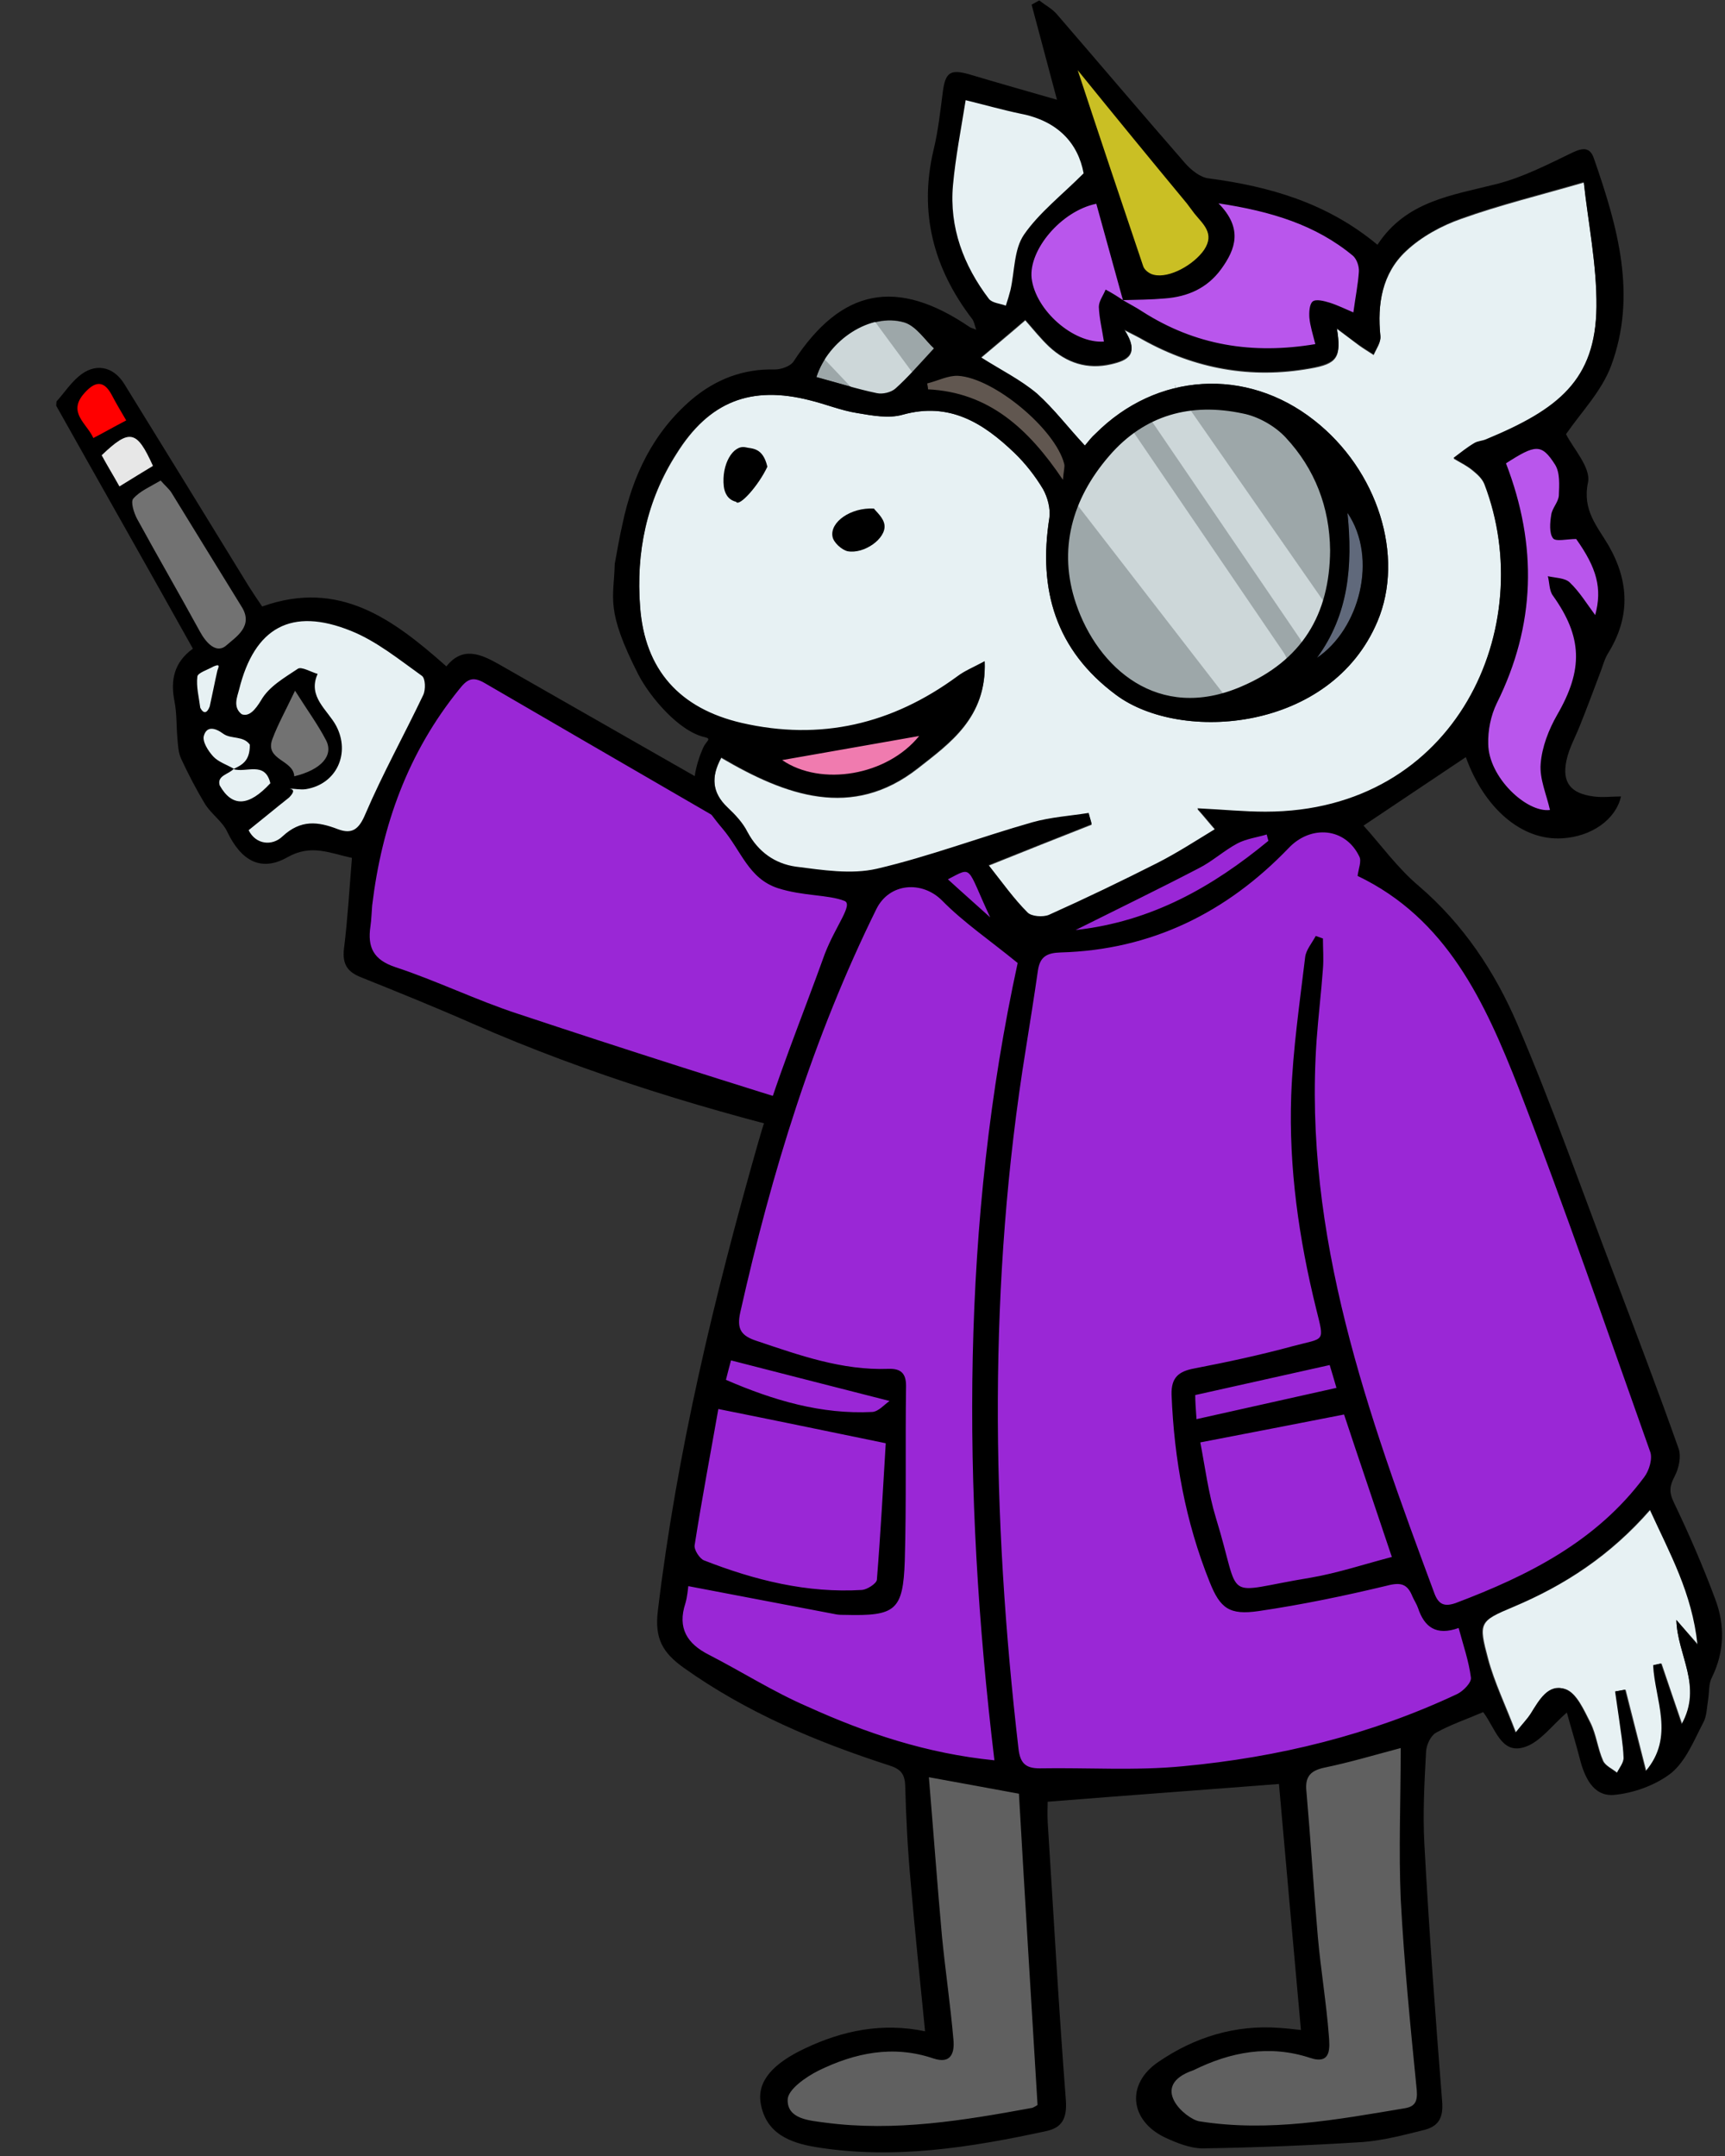 <svg width="408" height="510" viewBox="0 0 408 510" fill="none" xmlns="http://www.w3.org/2000/svg" style="width: 100%; height: 100%">
        <rect x="0" y="0" width="408" height="510" fill="#333333" stroke="none"/>
        <g id="FullBody">
        <g id="Arm" clip-path="url(#clip0)">
        <path id="Vector" d="M84.581 214.587C86.856 195.711 93.557 176.702 105.549 161.645C107.342 159.387 112.989 156.646 115.954 158.398C147.719 177 179.136 194.97 211.009 213.48C213.974 215.232 219.721 220.929 222.229 223.346C232.66 233.045 231.348 251.199 221.923 261.953C216.159 268.497 206.219 268.572 198.579 266.33C172.942 258.475 148.983 252.164 123.596 243.727C113.83 240.505 103.35 235.016 93.583 231.794C88.31 230.05 84.872 225.549 85.578 220.691C85.818 219.005 84.448 216.182 84.581 214.587Z" fill="#9A27D6"/>
        <path id="Vector_2" d="M55.706 196.227C59.575 193.137 62.108 190.438 65.339 187.797C65.073 187.374 66.833 184.309 66.568 183.886C67.88 183.795 70.404 184.808 71.625 184.608C78.941 183.512 80.926 178.961 77.546 172.558C75.553 168.78 70.338 166.338 72.804 160.824C71.234 160.392 72.422 159.387 71.566 160.019C68.477 162.169 64.998 165.392 62.083 167.858C60.679 169.046 56.967 170.242 55.472 171.321C55.232 169.395 53.388 163.822 53.836 162.054C57.465 147.404 69.29 140.362 83.367 146.05C89.388 148.458 95.791 153.507 101.189 157.369C101.944 157.933 102.044 163.962 101.438 165.216C96.937 174.675 92.86 186.277 88.65 195.861C87.047 199.44 82.637 199.374 79.133 198.078C74.366 196.276 71.775 196.06 67.415 200.213C65.106 202.629 57.524 199.69 55.706 196.227Z" fill="#E7F1F3"/>
        <path id="Vector_3" d="M38.887 111.438C39.991 112.633 41.852 114.394 42.466 115.449C48.047 124.343 54.683 135.031 60.264 143.925C63.096 148.475 56.327 152.628 54.16 154.555C51.768 156.764 47.192 152.67 45.714 149.937C40.739 140.994 35.399 131.618 30.516 122.782C29.727 121.412 29.029 117.741 29.694 116.994C31.247 115.216 36.454 112.941 38.887 111.438Z" fill="#727272"/>
        <path id="Vector_4" d="M69.565 161.156C72.58 165.923 76.84 170.191 78.75 173.762C80.66 177.333 77.829 183.62 71.368 185.289C66.983 187.332 58.969 177.533 60.796 172.467C61.991 168.954 67.373 165.79 69.565 161.156Z" fill="#727272"/>
        <path id="Vector_5" d="M32.326 99.853C29.179 101.497 24.213 104.495 21.696 105.791C20.077 102.345 13.699 96.997 17.801 92.321C20.018 89.796 24.744 87.28 26.737 91.059C27.775 93.052 31.097 97.744 32.326 99.853Z" fill="#FF0000"/>
        <path id="Vector_6" d="M22.485 107.161C29.129 100.891 33.19 97.918 38.613 109.91C36.18 111.413 30.773 114.876 27.717 116.628C26.322 114.104 23.789 109.578 22.485 107.161Z" fill="#E7E7E7"/>
        <path id="Vector_7" d="M55.19 181.935C58.221 182.89 62.681 179.95 64.035 185.381C58.861 190.87 55.033 191.053 52.051 185.888C53.064 184.567 54.277 183.263 55.39 181.951L55.19 181.935Z" fill="#E7F1F3"/>
        <path id="Vector_8" d="M51.445 189.55C49.817 188.612 50.15 182.217 48.854 180.905C47.658 179.601 46.296 175.474 46.711 174.104C47.417 171.654 51.229 169.262 53.214 170.732C55.016 171.986 61.427 170.914 63.561 171.795C62.407 173.605 64.84 182.939 65.04 185.364C65.663 193.544 51.445 189.55 51.445 189.55Z" fill="#E7F1F3"/>
        <path id="Vector_9" d="M46.57 167.369C46.271 164.935 45.482 162.361 45.781 159.978C45.855 159.081 47.525 157.112 48.895 156.324C49.169 156.647 53.172 155.576 53.446 155.9C52.806 158.757 51.196 168.456 50.556 171.313C49.842 171.454 45.748 171.214 46.57 167.369Z" fill="#E7F1F3"/>
        <path id="Vector_10" d="M13.367 94.962C15.135 93.002 16.63 90.718 18.573 89.074C22.36 85.777 26.712 86.541 29.369 90.776C39.186 106.646 48.902 122.507 58.71 138.477C59.773 140.171 60.845 141.765 62.008 143.468C80.211 136.957 92.967 146.448 105.582 157.634C109.393 152.834 113.654 154.694 117.872 157.053C151.49 176.31 185.323 195.385 218.699 215.124C227.403 220.264 233.415 228.793 232.726 239.473C231.963 252.253 228.143 264.378 215.155 269.718C210.164 271.811 203.188 271.23 197.673 269.968C168.25 263.001 139.475 254.282 111.787 242.141C103.076 238.305 94.339 234.767 85.503 231.221C82.198 229.943 80.944 228.132 81.351 224.453C82.239 217.403 82.638 210.211 83.244 202.936C77.92 201.79 73.585 199.623 68.005 202.77C61.685 206.358 57.001 203.56 53.754 196.767C52.649 194.367 50.083 192.648 48.572 190.314C46.454 186.826 44.552 183.156 42.85 179.502C42.169 178.04 42.111 176.329 41.953 174.61C41.695 171.679 41.836 168.78 41.272 165.924C40.283 160.924 41.138 156.681 45.623 153.442C34.885 134.184 24.03 115.117 13.284 95.959C13.309 95.66 13.342 95.261 13.367 94.962ZM55.19 181.935C57.075 180.988 59.151 180.157 59.085 176.138C57.557 174.004 54.675 174.867 52.873 173.613C50.888 172.144 48.92 171.679 48.223 174.029C47.807 175.399 49.227 177.625 50.423 178.928C51.619 180.232 53.671 180.905 55.298 181.843C54.185 183.155 51.254 183.413 51.96 185.78C54.933 191.045 58.869 190.771 63.943 185.273C62.681 179.95 58.221 182.89 55.19 181.935ZM88.027 214.172C87.886 215.866 87.853 217.469 87.612 219.155C86.906 224.013 88.26 227.036 93.534 228.78C103.3 232.002 112.651 236.594 122.517 239.824C147.904 248.261 173.416 256.407 199.052 264.263C206.584 266.596 214.465 265.948 220.328 259.412C229.853 248.666 229.064 232.846 218.641 223.047C216.125 220.73 213.077 218.77 210.112 217.018C178.339 198.516 146.457 180.105 114.684 161.604C111.719 159.851 110.44 160.748 108.646 163.007C96.456 178.047 90.302 195.296 88.027 214.172ZM58.803 196.384C60.522 199.839 64.409 200.163 66.809 197.854C71.16 193.801 75.23 194.341 79.897 196.135C83.302 197.422 84.913 196.151 86.416 192.564C90.526 182.972 95.6 173.862 100.101 164.403C100.707 163.149 100.632 160.433 99.777 159.86C94.379 155.999 89.022 151.639 83.001 149.231C68.925 143.542 60.189 148.434 56.56 163.083C56.112 164.852 55.007 167.269 57.175 168.955C58.927 169.602 60.372 167.916 61.767 165.624C63.644 162.369 67.223 160.359 70.412 158.216C71.267 157.585 73.559 158.98 75.129 159.412C72.671 164.827 77.529 167.941 79.522 171.719C82.903 178.122 79.68 185.48 72.356 186.676C71.035 186.867 69.757 186.56 68.453 186.552C69.939 186.776 69.258 187.723 68.378 188.653C65.048 191.285 62.673 193.295 58.803 196.384ZM37.998 113.672C35.465 115.166 33.074 116.171 31.521 117.949C30.857 118.696 31.645 121.27 32.426 122.74C37.301 131.676 42.392 140.429 47.267 149.364C48.745 152.096 51.228 154.812 53.62 152.603C55.788 150.676 60.014 148.118 57.182 143.568C51.61 134.574 46.137 125.588 40.656 116.703C40.041 115.648 39.003 114.859 37.998 113.672ZM69.781 163.382C67.589 168.016 65.704 171.371 64.408 174.876C62.59 179.842 69.424 179.709 69.599 183.637C76.051 182.067 78.941 178.695 77.131 175.133C75.229 171.462 72.796 168.149 69.781 163.382ZM29.851 99.446C28.622 97.337 27.476 95.435 26.438 93.442C24.445 89.663 22.277 90.386 19.952 93.002C15.858 97.578 20.558 100.177 22.078 103.615C24.595 102.32 26.704 101.09 29.851 99.446ZM24.047 107.693C25.35 110.109 26.854 112.542 28.249 115.067C31.213 113.207 33.746 111.712 36.179 110.209C32.368 101.763 30.698 101.323 24.047 107.693ZM47.367 167.435C48.148 168.905 48.962 168.772 49.601 167.119C50.24 164.263 50.78 161.398 51.411 158.64C51.801 157.569 52.051 156.988 50.489 157.66C49.119 158.449 46.752 159.155 46.678 160.052C46.379 162.436 47.068 165.002 47.367 167.435Z" fill="black"/>
        </g>
        <g id="Body" clip-path="url(#clip1)">
        <path id="Vector_11" d="M326 206.7C347.1 216.8 353.2 235.1 361 255.2C372 283.6 383.8 316 394 344.7C394.6 346.4 390.4 352.4 389.2 354C377.9 369.2 361.4 376.2 344.2 382.8C341.6 383.8 337.4 380.2 336.4 377.5C320.8 335.2 305.2 292.3 308.4 246C308.8 240.4 310 236.6 310.4 231C310.6 228.6 310.9 230.7 310.9 228.2C310.3 228 312 231.4 311.4 231.2C310.5 232.9 310.9 228.2 310.6 229.9C309.3 240.8 308.3 248.5 307.8 259.4C307.2 276.5 310.7 293.6 314.8 310.2C316.8 318.3 313.6 319.2 306 321.2C298.3 323.3 291.3 325 283.5 326.5C279.7 327.2 279.6 326.8 279.7 330.8C280.3 346.1 282.8 358.6 288.5 372.8C291 379.1 290.6 379.5 297.5 378.6C307.7 377.1 318.5 373 328.5 370.6C331.8 369.8 336.6 373.4 337.8 376.4C338.2 377.3 339.2 380.2 339.6 381.2C341.1 385.7 342.3 382.3 347.6 380.4C348.7 384.4 349.9 395.5 350.4 399.4C350.5 400.6 344.8 405 343.4 405.7C322.8 415.4 305.9 418.6 283.4 420.7C272.2 421.8 257.2 422 245.9 422.2C242.6 422.2 237.8 415.1 237.4 411.7C231 356.5 230.7 302.5 239.7 247.4C240.7 241.2 241.5 230.2 242.5 223.9C243 220.7 247.4 222.7 250.8 222.6C272.2 222 289.6 211.9 304.3 196.6C309.6 191.1 322.3 197 325.6 203.9C326.1 204.9 326.2 205.1 326 206.7Z" fill="#9A27D6"/>
        <path id="Vector_12" d="M256.6 105.4C252.5 101 249.3 96.7 245.3 93.3C241.4 90 236.7 87.7 232 84.7C235.3 81.9 238.7 79.1 242.5 75.8C244.5 78.1 246.2 80.2 248.1 82C252.3 85.9 257.2 87.5 262.8 86.2C266.7 85.3 269.7 83.9 265.9 78.1C268.2 79.3 269.3 79.8 270.3 80.4C282.7 87.3 295.9 89.7 309.9 87.2C316.3 86.1 317.3 84.6 316.2 77.8C318.6 79.6 320 80.6 321.4 81.7C322.5 82.5 323.7 83.2 324.9 84C325.5 82.6 326.6 81.1 326.5 79.7C325.7 72 326.9 64.7 332.6 59.4C336.2 56 341 53.4 345.6 51.8C354.8 48.5 364.3 46.2 374.6 43.2C375.6 52.6 377.7 62.7 377.6 72.7C377.4 90.1 368.6 97 351.5 104.1C350.6 104.5 349.5 104.5 348.7 105C347 106.1 345.4 107.3 343.8 108.5C345.3 109.4 347 110.2 348.4 111.4C349.5 112.3 350.6 113.3 351.1 114.6C364 148.3 344.6 192.2 299.3 192.2C294.3 192.2 289.4 191.7 283.2 191.4C284.9 193.3 285.8 194.5 287.4 196.3C282.8 199 278.4 201.9 273.8 204.3C265.3 208.6 256.8 212.7 248.1 216.6C246.7 217.2 244 217 243 216C239.8 212.7 237.1 208.9 233.8 204.8C242.5 201.3 250.3 198.2 258.2 195.1C258 194.2 257.7 193.4 257.5 192.5C253.1 193.2 248.5 193.5 244.2 194.7C231.9 198.3 219.9 202.8 207.4 205.7C201.3 207.1 194.5 206 188.2 205.2C183.3 204.6 179.4 201.7 176.8 197C175.6 194.8 173.9 192.9 172.1 191.2C168.4 187.7 168.1 183.9 170.6 179.3C185.8 188.2 201.5 194 217.1 181.8C224.6 175.9 233.4 169.8 232.9 156.6C230.1 158.1 228.1 159 226.4 160.2C211 171.5 194.1 175.6 175.4 171.2C160.8 167.8 152.5 158.7 151.4 143.7C150.4 130.8 152.9 118.5 160 107.4C167.7 95 177.6 91.1 191.6 94.7C195.3 95.6 198.9 97.1 202.7 97.7C206.3 98.3 210.2 99.1 213.5 98.1C224.6 95 232.6 100.1 239.9 107.1C242.5 109.6 244.8 112.6 246.7 115.7C247.8 117.6 248.5 120.3 248.2 122.5C245.5 139.5 249.7 153.8 264 164.4C279.4 175.8 314.8 173.1 325.8 147C332.3 131.6 325.9 111.2 310.8 99.4C294.7 86.8 273.5 88.1 259.1 102.6C258.2 103.4 257.5 104.3 256.6 105.4Z" fill="#E7F1F3"/>
        <path id="Vector_13" d="M235.2 416.4C219.3 414.8 204.9 410 191 403.9C183 400.4 175.5 395.6 167.6 391.6C162.4 389 160.2 385.3 162.1 379.5C162.6 377.8 162.7 376 162.8 375.4C174.8 377.7 186.3 379.9 197.9 382.1C198.5 382.2 199.2 382.2 199.9 382.2C211.8 382.5 213.6 381.2 214 369.4C214.5 355.6 214.1 341.8 214.3 328C214.3 324.9 213 323.9 210.1 324C199.2 324.3 189.1 320.8 179 317.4C175.3 316.2 174.2 314.6 175.1 310.6C182.5 277.7 192.3 245.6 207.3 215.2C210.3 209 218 208.5 222.8 213.2C227.9 218.4 234.1 222.6 240.7 228C227.4 288.9 227.4 352.2 235.2 416.4Z" fill="#9A27D6"/>
        <path id="Vector_14" d="M316.8 131C316.7 146.2 309.1 159.4 295 165.5C275.2 174 257.1 157.4 252 142.2C247.7 129.5 251.7 114.6 260.5 104.5C268.9 94.7 281.3 91.9 293.5 94.5C297.2 95.3 305.5 99.8 308 102.5C314.9 109.9 316.7 120.8 316.8 131Z" fill="#9DA7A9"/>
        <path id="Vector_15" d="M334.5 409C334.5 421.2 333.9 440.2 334.5 452C335.3 467.1 336.8 482.2 338.3 497.3C338.6 500 334.9 502.2 332.5 502.6C316.4 505.3 296.4 506.4 280 503.9C276.8 503.4 274.7 500.4 271.7 498.6C274.2 496.2 278 489.3 281 487.8C289.7 483.5 299.1 478.9 308.8 482C313.9 483.7 310.8 483.7 310.6 481C309.9 473.2 309.8 464.8 309.1 457C308.1 445.6 305.9 433.4 304.8 422C304.5 418.4 309.9 416 313.3 415.2C319.1 414 328.2 410.7 334.5 409Z" fill="#606060"/>
        <path id="Vector_16" d="M248 495.2C250.1 496.1 245.8 502.1 245 502.2C228.8 505.3 212.8 506.9 196.2 504.7C192.6 504.2 183.1 502.5 183.2 497.9C183.2 495.5 186.5 489.4 189.5 487.9C198.1 483.7 211.3 479.7 220.8 482.9C225.2 484.4 222.6 484.7 222.3 481.6C221.6 473.5 221.3 465.5 220.5 457.3C219.4 445.1 218.3 429.3 217.2 416C225.1 417.5 239.1 421 245.7 422.3C247.3 447.1 246.5 470.5 248 495.2Z" fill="#606060"/>
        <path id="Vector_17" d="M396.5 383.2C396.7 391.5 402.8 398.9 397.9 407.9C396.1 402.6 394.5 398 393 393.5C392.4 393.6 391.8 393.8 391.2 393.9C391.6 402.1 396.4 410.8 389.4 419C387.6 411.8 386 405.7 384.5 399.7C383.7 399.8 382.9 400 382.2 400.1C382.5 402.2 382.8 404.2 383.1 406.3C383.5 409.4 384.1 412.5 384.2 415.7C384.2 416.9 383.1 418.1 382.6 419.4C381.4 418.4 379.7 417.7 379.2 416.5C377.9 413.6 377.6 410.3 376.2 407.5C374.7 404.6 373 400.6 370.4 399.6C366.4 398.2 364.2 402.3 362.2 405.4C361.5 406.5 360.6 407.4 358.6 409.9C356.1 403.3 353.5 398 352 392.4C349.7 383.8 349.9 383.5 358 380.1C370.1 375 380.9 368 390.4 357.1C395.1 367.6 400.4 376.9 401.7 389.1C399.3 386.4 397.9 384.8 396.5 383.2Z" fill="#E7F1F3"/>
        <path id="Vector_18" d="M204.8 210C241.3 191.2 232.5 220 246.1 222.8C245.5 232.7 234 312.6 233.1 323.8C233 324.7 239.6 419.7 238.4 419.8C225.4 420.6 169.9 397.8 159.1 386.5C158.3 385.6 161.2 371.3 161.3 370.2C162.2 364.7 166.6 323.8 177.1 286.4C187.5 249 203.9 215.2 204.8 210Z" fill="#9A27D6"/>
        <path id="Vector_19" d="M280 326.7C291.5 324.5 304.4 320.7 316 318.4C319.6 329 328.7 358.9 332.8 370.9C326.3 372.6 315.5 374.8 309 375.9C287.5 379.4 290.8 380.1 284.5 359.6C282.7 353.8 281.2 332.4 280 326.7Z" fill="#9A27D6"/>
        <path id="Vector_20" d="M352 107.5C359.1 102.9 366.4 102.8 369.5 107.8C370.7 109.7 371.6 116.1 371.5 118.6C371.4 120.2 370.2 121.5 370 123.1C369.7 124.9 369.6 122.6 370.5 123.9C371.2 124.8 372.3 125.9 374.5 125.9C383.5 138.9 380 146.4 378.3 152.6C376.3 149.9 375.1 145.3 372.8 143.1C371.6 142 373.3 142.8 371.5 142.3C371.9 143.9 369.4 139.3 370.2 140.5C377.2 150.3 376.6 160.1 370.5 170.8C368.5 174.3 366.8 180.1 366.5 184.1C366.2 187.7 368.7 191.5 369.5 195.1C364 195.8 347.4 182.2 347.2 174.3C347.2 171.1 351 164.4 352.5 161.5C361.7 142.9 359.5 127 352 107.5Z" fill="#B956EC"/>
        <path id="Vector_21" d="M254.5 59.2C257.8 59.1 263 63.9 266.3 63.7C271.7 63.3 282 66.7 285.3 62.2C288.8 57.4 289.3 49.3 283.5 43.4C296 45.4 312.2 50.7 321 58C321.9 58.8 325.1 61 325 62.3C324.9 65.3 323 74.1 322.5 77.8C320.6 77 316.9 76.1 315 75.5C313.7 75.1 312.6 74.2 313.2 75C315.7 78.2 312.6 74.7 312.7 76C312.9 77.9 313.9 80.9 314.5 83.3C299.6 85.8 288 89.3 275.5 81.3C274 80.3 265 75 263.5 74L254.5 59.2Z" fill="#B956EC"/>
        <path id="Vector_22" d="M227.3 20.7C231.7 21.8 239.7 23.6 244.1 24.5C252.9 26.2 258.6 35.4 259.9 42.5C254.7 47.7 249 51 245.4 56.3C243 59.8 242.7 65.4 241.6 69.8C241.3 71.1 238.7 73.8 238.3 75.1C236.9 74.6 233.3 76.1 232.5 75.1C226.5 67.2 222.1 54.6 223 44.6C223.6 37.9 226.2 27.7 227.3 20.7Z" fill="#E7F1F3"/>
        <path id="Vector_23" d="M251.5 11.2C260.1 21.7 270.9 31.9 279.5 42.5C280.1 43.3 283.9 46.7 284.5 47.5C286.5 50 290.1 56.3 287.5 60.3C285.1 63.9 274.4 69.2 270.7 68.3C269.8 68.1 265.7 60.7 265.4 59.8C260.3 44.3 256.7 26.7 251.5 11.2Z" fill="#CABF24"/>
        <path id="Vector_24" d="M273 71.7C271.7 70.8 267.6 75.3 266.2 74.5C270.4 82.8 263.9 74.1 263.9 75.5C264 78.3 264.2 81 264.7 83.8C257.5 84.3 241.8 74.9 240.9 67.3C240.1 60.6 251.8 44.9 260.2 43.3C262.3 50.8 268.6 63.2 270.7 70.8C277.9 68.5 273 71.7 273 71.7Z" fill="#B956EC"/>
        <path id="Vector_25" d="M193.1 89.2C195.9 80.4 205.9 74 213.9 76.3C216.9 77.2 219 80.7 221 82.5C217.4 86.3 214.8 89.3 211.9 92C210.9 92.9 208.8 93.4 207.5 93.1C202.6 91.9 197.9 90.5 193.1 89.2Z" fill="#9DA7A9"/>
        <path id="Vector_26" d="M210.4 331.4C209.1 332.3 207.8 333.9 206.4 334C194.3 334.6 183.1 331.3 171.8 326.4C172.3 324.5 172.7 322.8 173 321.8C185.4 325 197.4 328 210.4 331.4Z" fill="#9A27D6"/>
        <path id="Vector_27" d="M283 335.7C282.8 333 282.7 331.4 282.7 330C293.4 327.6 303.7 325.3 314.5 322.9C314.9 324.3 315.4 325.8 316.1 328.3C304.8 330.8 294.1 333.2 283 335.7Z" fill="#9A27D6"/>
        <path id="Vector_28" d="M306.8 196.2C317 218.5 246.8 271 241.3 221.7C251.5 216.6 270.4 207.3 279.8 202.4C283 200.7 287.3 198.6 290.6 196.9C292.7 195.8 296.5 196.1 298.9 195.4C298.9 196 306.6 195.8 306.8 196.2Z" fill="#9A27D6"/>
        <path id="Vector_29" d="M250.8 117.5C242.6 105.3 230.4 95.4 216 94.7C215.9 94.2 216.8 91.2 216.8 90.7C219.2 90.1 223.7 83.8 226.1 83.9C234.7 84.4 252.7 100.5 254.9 108.7C255 109.4 251 115.2 250.8 117.5Z" fill="#615750"/>
        <path id="Vector_30" d="M223 170.5C204.5 191.8 189 186.8 178.2 177C188.5 175.2 212.3 172.4 223 170.5Z" fill="#F07BAF"/>
        <path id="Vector_31" d="M311.5 155.6C318.9 145.4 319.9 133.8 318.7 121.3C326.1 132 321.5 148.8 311.5 155.6Z" fill="#60697B"/>
        <path id="Vector_32" d="M224.2 208C230.2 204.9 228.4 204.8 234.2 217C231.1 214.1 227.9 211.2 224.2 208Z" fill="#9A27D6"/>
        <path id="Vector_33" d="M301.2 166.2C297.2 168.9 291.9 167.9 289.2 163.9L253.4 117.6C250.7 113.6 255.4 109 259.4 106.3L262.4 102C266.4 99.3 266 99.2 268.7 103.1L303.5 154.2C306.2 158.1 305.2 163.5 301.2 166.2Z" fill="#CDD7D9"/>
        <path id="Vector_34" d="M312.4 149.9L309.7 155.6C305.7 158.3 310.1 155 307.4 151L272.6 99.9C269.9 95.9 270.5 97.3 274.4 94.6L276.7 94.9C280.7 92.2 276 88.9 278.7 92.9L314 143.6C316.7 147.5 316.3 147.2 312.4 149.9Z" fill="#CDD7D9"/>
        <path id="Vector_35" d="M212.7 94.9L212.4 94.6C208.4 97.3 207.8 99.6 205.1 95.6L194 83.9C191.3 79.9 190.4 82.9 194.3 80.2L198 76.5C202 73.8 203.3 70.9 206 74.8L216.3 88.8C219.1 92.9 215 91.6 212.7 94.9Z" fill="#CDD7D9"/>
        <path id="Vector_36" d="M145.4 133.4C146 130.2 146.5 127.1 147.2 124.1C149.6 112.5 154.5 102.3 163.6 94.5C169.3 89.7 175.8 87.2 183.3 87.4C184.8 87.4 187 86.6 187.7 85.5C199 68.2 212.1 65.6 229.4 77.4C229.7 77.6 230 77.6 230.9 78C230.5 76.9 230.4 76 229.9 75.4C220.8 63.5 217.3 50.3 220.8 35.5C221.9 31 222.4 26.3 223 21.7C223.6 17.1 224.8 16.3 229.3 17.6C236 19.6 242.7 21.5 250 23.6C247.9 15.8 246 8.5 244 1.1C244.6 0.8 245.2 0.4 245.8 0.1C247.2 1.2 248.9 2.1 250 3.4C260.1 15.1 270.1 26.9 280.3 38.6C281.7 40.2 283.9 42 285.9 42.2C300.3 44.1 313.9 48 325.8 57.9C332.6 47.5 343.5 46.2 354.1 43.5C360.3 41.9 366.1 38.9 371.9 36.1C374.4 34.9 376.1 34.8 377 37.5C382.6 53.6 387.3 69.9 381 86.7C378.7 92.7 373.9 97.6 370.4 102.7C372.1 106.1 376.3 110.6 375.6 114.1C374.2 120.7 377.8 124.5 380.5 129.1C385.4 137.7 385.6 146.1 380.3 154.6C379.4 156.1 379 157.9 378.3 159.6C376.8 163.6 375.3 167.6 373.7 171.6C372.6 174.4 371.1 177 370.5 179.9C369.4 185.1 371.5 187.7 376.9 188.4C379 188.7 381.2 188.4 383.4 188.4C382.2 193.8 376.5 197.9 369.5 198.3C360 198.9 351.1 191.3 346.7 179.1C338.8 184.4 330.7 189.8 322.5 195.3C326.5 199.7 330.5 205.3 335.6 209.6C346.1 218.6 353.6 229.9 358.9 242.3C367.3 261.9 374.3 282 381.9 301.9C387 315.4 392.2 329 397 342.6C397.7 344.5 397.1 347.3 396.1 349.2C394.9 351.5 394.7 352.9 395.9 355.4C399.5 362.9 402.8 370.5 405.7 378.3C408 384.4 407.9 390.7 404.9 396.8C404.1 398.3 404.3 400.3 404 402.1C403.7 403.9 403.7 405.9 402.9 407.4C400.7 411.6 398.8 416.5 395.3 419.4C391.6 422.3 386.3 424.2 381.6 424.6C376.7 424.9 374.7 420.2 373.6 415.8C372.7 412.3 371.6 408.8 370.6 405.1C367.1 408.1 364.2 412.2 360.5 413.3C355 415 353.7 408.8 350.8 405C347.1 406.6 343.2 407.9 339.6 409.9C338.4 410.6 337.4 412.7 337.3 414.3C336.9 421.6 336.5 429 336.9 436.3C338 456.6 339.5 476.9 341.1 497.1C341.4 500.9 340.3 502.9 337 503.8C332.2 505 327.3 506.3 322.3 506.7C309.7 507.5 297.1 508 284.5 508.2C281.5 508.2 278.3 506.9 275.5 505.6C267.2 501.6 266.3 493 273.9 487.8C282.5 481.9 292.1 478.9 302.7 479.7C304.3 479.8 305.9 480 307.7 480.2C305.9 460.4 304.2 441 302.5 422C284.6 423.4 266.6 424.7 247.8 426.2C247.8 427.1 247.7 429 247.8 431C249.2 452.9 250.4 474.9 252.1 496.8C252.4 501.1 251.2 503.3 247.5 504.1C229.5 508 211.4 510.9 193 507.9C187 506.9 181.1 504.8 179.9 497.4C179.1 492.3 182.8 488.1 190.5 484.5C199.4 480.3 208.7 478.4 218.8 480.5C217.6 468.4 216.4 456.9 215.4 445.3C214.7 437.7 214.3 430 214.1 422.4C214 419.4 212.8 418.4 210.3 417.6C193 412 176.6 405.1 161.7 394.5C156.7 390.9 154.8 387.6 155.6 381C160.1 343.5 168.9 306.9 179.2 270.7C183.5 255.6 189.6 240.9 195.1 225.6C197.7 218.9 201.9 213.9 199.7 213.1C195.9 211.6 189.9 212 184 210.1C177 207.8 175.4 201.3 170.8 195.9C168.9 193.7 167.2 191.1 165.3 189.1C163 186.7 164.7 180.5 166.3 176.9C167 175.3 168.4 174.8 166.8 174.4C160.6 173.1 153.7 164.8 151 159.6C143.1 144.1 145.2 141.6 145.4 133.4ZM265.6 71C263.5 63.4 261.4 55.8 259.3 48.2C251 49.9 243.3 59.1 244 65.8C244.9 73.4 253.9 81.3 261.1 80.8C260.7 78.1 260 75.3 259.9 72.6C259.9 71.2 261 69.8 261.5 68.5C263 69.3 264.3 70.1 265.6 71C267.1 71.9 268.7 72.7 270.2 73.7C282.7 81.7 296.2 83.9 311.1 81.4C310.5 79 309.9 77.2 309.7 75.2C309.6 73.9 309.7 71.9 310.5 71.3C311.3 70.7 313.2 71.2 314.5 71.6C316.4 72.2 318.2 73.1 320.1 73.9C320.6 70.2 321.2 67.3 321.4 64.3C321.5 63 320.9 61.3 320 60.5C311.2 53.2 300.7 50 288.2 48.1C294 54 292.3 58.9 288.8 63.7C285.5 68.2 280.9 70.2 275.5 70.6C272.2 70.9 268.9 70.9 265.6 71ZM321.1 207.2C321.3 205.5 322.1 203.7 321.5 202.6C318.2 195.7 310 195.1 304.8 200.6C290.1 215.9 272.3 224.7 250.9 225.3C247.6 225.4 246 226.3 245.5 229.5C244.6 235.8 243.6 242 242.6 248.3C233.7 303.3 234.5 358.5 240.9 413.7C241.3 417.1 242.6 418.3 245.9 418.3C257.2 418.1 268.6 418.9 279.8 417.8C302.3 415.7 324.1 410.4 344.7 400.7C346.1 400 348.1 398 347.9 396.8C347.4 392.9 346.1 389.2 345 385.1C339.7 387 336.9 384.9 335.4 380.4C335.1 379.5 334.5 378.6 334.1 377.7C332.9 374.7 331.4 374.2 328 375.1C318 377.5 307.9 379.6 297.7 381.1C290.8 382.1 288.6 380.5 286.1 374.2C280.4 360 277.7 345.2 277.1 329.9C277 325.9 278.7 324.4 282.5 323.7C290.3 322.2 298.2 320.5 305.9 318.4C313.4 316.4 313.3 317.7 311.3 309.6C307.2 293 304.8 276.2 305.4 259.1C305.8 248.2 307.4 237.3 308.7 226.4C308.9 224.7 310.3 223.1 311.2 221.4C311.8 221.6 312.3 221.8 312.9 222C312.9 224.4 313.1 226.8 312.9 229.2C312.5 234.8 311.8 240.5 311.4 246.1C308.2 292.4 323.6 334.7 339.3 377C340.3 379.6 341.7 380.1 344.3 379.2C361.5 372.7 377.6 364.6 388.9 349.4C390.1 347.8 390.9 345 390.3 343.4C380.1 314.7 370.2 285.9 359.2 257.4C351.2 237 342.2 217.3 321.1 207.2ZM256.6 105.4C257.5 104.3 258.2 103.4 259.1 102.6C273.6 88.1 294.8 86.8 310.8 99.4C325.9 111.2 332.3 131.6 325.8 147C314.8 173.1 279.3 175.8 264 164.4C249.7 153.8 245.5 139.5 248.2 122.5C248.5 120.4 247.8 117.7 246.7 115.7C244.9 112.6 242.5 109.6 239.9 107.1C232.6 100.1 224.6 95 213.5 98.1C210.2 99 206.2 98.3 202.7 97.7C198.9 97.1 195.3 95.6 191.6 94.7C177.6 91.1 167.7 95 160 107.2C152.9 118.3 150.4 130.6 151.4 143.5C152.5 158.5 160.8 167.6 175.4 171C194.1 175.3 211 171.3 226.4 160C228.1 158.7 230.1 157.9 232.9 156.4C233.4 169.6 224.6 175.7 217.1 181.6C201.5 193.9 185.8 188.1 170.6 179.1C168.1 183.7 168.4 187.5 172.1 191C173.9 192.7 175.7 194.6 176.8 196.8C179.3 201.5 183.3 204.3 188.2 205C194.5 205.8 201.3 206.9 207.4 205.5C219.8 202.6 231.9 198 244.2 194.5C248.5 193.3 253 193 257.5 192.3C257.7 193.2 258 194 258.2 194.9C250.4 198 242.5 201.1 233.8 204.6C237.1 208.8 239.8 212.6 243 215.8C243.9 216.8 246.7 217 248.1 216.4C256.8 212.5 265.3 208.4 273.8 204.1C278.5 201.7 282.8 198.9 287.4 196.1C285.9 194.3 284.9 193.1 283.2 191.2C289.3 191.5 294.3 192 299.3 192C344.6 192 364 148.1 351.1 114.4C350.6 113.2 349.5 112.1 348.4 111.2C347 110.1 345.4 109.3 343.8 108.3C345.4 107.1 347 105.8 348.7 104.8C349.5 104.3 350.6 104.3 351.5 103.9C368.6 96.8 377.4 89.9 377.6 72.5C377.7 62.5 375.6 52.4 374.6 43C364.3 46 354.8 48.3 345.6 51.6C340.9 53.3 336.2 55.9 332.6 59.2C326.9 64.5 325.7 71.8 326.5 79.5C326.6 80.9 325.5 82.4 324.9 83.8C323.7 83 322.5 82.3 321.4 81.5C319.9 80.5 318.5 79.4 316.2 77.6C317.3 84.4 316.3 85.8 309.9 87C295.9 89.5 282.7 87.1 270.3 80.2C269.3 79.6 268.2 79.1 265.9 77.9C269.7 83.7 266.6 85.1 262.8 86C257.1 87.3 252.2 85.7 248.1 81.8C246.2 80 244.6 77.9 242.5 75.6C238.6 78.9 235.3 81.7 232 84.5C236.7 87.5 241.4 89.8 245.3 93.1C249.3 96.7 252.5 101 256.6 105.4ZM235.2 416.4C227.5 352.2 227.4 288.9 240.7 227.8C234.1 222.4 227.9 218.2 222.8 213C218.1 208.3 210.4 208.8 207.3 215C192.3 245.4 182.5 277.4 175.1 310.4C174.2 314.4 175.3 316 179 317.2C189.1 320.6 199.2 324.2 210.1 323.8C212.9 323.7 214.3 324.7 214.3 327.8C214.1 341.6 214.4 355.4 214 369.2C213.6 381 211.8 382.3 199.9 382C199.2 382 198.6 382 197.9 381.9C186.4 379.7 174.8 377.5 162.8 375.2C162.7 375.8 162.6 377.6 162.1 379.3C160.2 385.1 162.5 388.8 167.6 391.4C175.4 395.4 182.9 400.2 191 403.7C204.9 410 219.2 414.8 235.2 416.4ZM314.6 130.2C314.5 120 311 110.9 304.1 103.5C301.6 100.8 297.6 98.5 293.9 97.8C281.7 95.2 270.7 98.1 262.3 107.9C253.5 118.1 250.2 130.1 254.5 142.8C259.6 157.9 273.9 170.9 293.6 162.4C307.9 156.3 314.5 145.4 314.6 130.2ZM331.3 413.5C324.9 415.2 319.2 416.9 313.4 418.1C310 418.8 308.6 420.2 309 423.8C310 435.2 310.7 446.7 311.7 458.2C312.4 466 313.7 473.7 314.3 481.5C314.5 484.2 315 488.5 309.9 486.8C300.2 483.6 291 485.4 282.3 489.7C271.4 493.4 280.5 501.3 283.7 501.8C300.1 504.4 316.2 501.4 332.3 498.7C334.6 498.3 335.3 497.2 335.1 494.5C333.6 479.4 332.1 464.4 331.3 449.2C330.8 437.5 331.3 425.7 331.3 413.5ZM245.4 497.9C243.9 473.1 242.4 448.9 241 424.3C234.4 423.1 227.5 421.8 219.7 420.4C220.8 433.6 221.7 445.9 222.8 458.1C223.6 466.2 224.8 474.3 225.5 482.4C225.8 485.4 225.1 488.4 220.7 486.9C211.2 483.7 202.2 485.6 193.6 489.8C190.6 491.3 186.3 494.3 186.3 496.7C186.2 501.3 191.5 501.6 195.1 502.1C211.7 504.3 227.9 501.6 244.2 498.6C244.9 498.3 245.6 497.8 245.4 497.9ZM396.5 383.2C397.9 384.8 399.3 386.5 401.5 389.1C400.2 376.8 395 367.6 390.2 357.1C380.7 368 369.9 375 357.8 380.1C349.7 383.5 349.5 383.9 351.8 392.4C353.3 398 355.9 403.3 358.4 409.9C360.4 407.4 361.3 406.5 362 405.4C364 402.2 366.2 398.1 370.2 399.6C372.8 400.5 374.5 404.5 376 407.5C377.4 410.3 377.8 413.6 379 416.5C379.6 417.7 381.3 418.5 382.4 419.4C383 418.2 384.1 416.9 384 415.7C383.9 412.6 383.3 409.4 382.9 406.3C382.6 404.2 382.3 402.2 382 400.1C382.8 400 383.6 399.8 384.3 399.7C385.8 405.8 387.4 411.8 389.2 419C396.2 410.8 391.4 402.1 391 393.9C391.6 393.8 392.2 393.6 392.8 393.5C394.4 398.1 395.9 402.6 397.7 407.9C402.8 398.8 396.7 391.5 396.5 383.2ZM169.9 333.3C168.1 343.6 166 354.6 164.3 365.5C164.1 366.6 165.5 368.7 166.5 369.1C178.5 373.8 190.9 376.9 203.9 376.1C205.1 376 207.3 374.6 207.4 373.7C208.3 362.5 208.9 351.3 209.5 341.4C195.9 338.6 183.4 336 169.9 333.3ZM283.9 341.2C285 346.9 285.8 353.2 287.6 359.1C293.9 379.5 288.5 376.7 310 373.2C316.4 372.1 322.7 370 329.2 368.3C325.2 356.3 321.4 345.2 317.9 334.6C306.2 336.9 295.3 339 283.9 341.2ZM356.2 109.6C363.7 129.1 363.2 147.9 354 166.4C352.6 169.3 351.9 172.8 352 176C352.1 183.9 361.1 192.3 366.6 191.6C365.8 188 364.1 184.2 364.4 180.7C364.7 176.7 366.3 172.6 368.3 169.1C374.5 158.4 374.3 150.7 367.3 140.9C366.4 139.7 366.5 137.8 366.1 136.3C367.9 136.7 370.2 136.7 371.3 137.8C373.6 140 375.3 142.8 377.3 145.5C379 139.2 377.7 134.4 372.8 127.5C370.6 127.5 367.9 128.2 367.3 127.3C366.4 126.1 366.6 123.6 366.9 121.8C367.1 120.2 368.6 118.8 368.7 117.2C368.8 114.7 369 111.8 367.8 109.9C364.6 104.9 363.2 105.1 356.2 109.6ZM228.4 23.7C227.3 30.6 226 37.2 225.4 43.8C224.5 53.8 227.9 62.8 233.9 70.7C234.7 71.7 236.6 71.8 237.9 72.3C238.3 71.1 238.7 69.8 239 68.6C240 64.2 239.8 59 242.2 55.5C245.8 50.3 251.1 46.2 256.3 41C255 33.9 250.2 28.6 241.4 26.9C237.1 26 232.9 24.8 228.4 23.7ZM254.9 16.6C260 32.1 265.2 47.6 270.4 63C270.7 63.9 271.9 64.8 272.9 65C276.6 65.9 282.4 62.6 284.8 59.1C287.4 55.2 284.5 53 282.5 50.5C281.9 49.7 281.3 48.9 280.7 48.1C272 37.6 263.4 27.1 254.9 16.6ZM193.1 89.2C197.9 90.5 202.6 92 207.4 93C208.8 93.3 210.8 92.8 211.8 91.9C214.7 89.3 217.3 86.3 220.9 82.4C218.9 80.6 216.7 77.1 213.8 76.2C205.9 73.9 195.9 80.4 193.1 89.2ZM210.4 331.4C197.4 328.1 185.4 325 172.9 321.8C172.6 322.8 172.2 324.5 171.7 326.4C183 331.3 194.3 334.6 206.3 334C207.8 333.9 209.1 332.3 210.4 331.4ZM283 335.7C294.2 333.2 304.9 330.8 316.1 328.3C315.4 325.8 314.9 324.3 314.5 322.9C303.7 325.3 293.4 327.6 282.7 330C282.7 331.4 282.8 333 283 335.7ZM300 198.9C299.9 198.4 299.7 197.9 299.6 197.4C297.3 198.1 294.8 198.4 292.7 199.5C289.5 201.2 286.7 203.8 283.5 205.4C274.1 210.3 264.6 214.9 254.4 220C272.5 218 286.9 209.7 300 198.9ZM251.4 113.5C251.6 111.2 251.9 110.4 251.7 109.7C249.6 101.5 235.1 89.4 226.6 88.9C224.2 88.8 221.8 90.1 219.3 90.7C219.4 91.2 219.5 91.7 219.5 92.1C233.8 92.8 243.2 101.3 251.4 113.5ZM217.4 174.1C206.7 176 195.2 178 185 179.8C194.2 186.1 209.8 183.5 217.4 174.1ZM311.5 155.6C321.5 148.9 326 132.1 318.7 121.3C320 133.8 319 145.4 311.5 155.6ZM224.2 208C227.8 211.3 231 214.1 234.2 217C228.5 204.8 230.2 204.9 224.2 208Z" fill="black"/>
        <path id="Vector_37" d="M206.7 120.3C207.3 121.1 209 122.5 209.2 124.2C209.6 127.4 204.4 131.1 200.5 130.4C199.1 130.1 197.1 128.3 196.9 126.9C196.3 123.5 201.2 120 206.7 120.3Z" fill="black"/>
        <path id="Vector_38" d="M181.5 110.4C179.4 114.9 174.8 120 174.1 118.7C172.1 118.2 171.4 116.6 171.2 115.1C170.6 109.8 173.4 105.2 176.3 105.8C177.8 106.2 180.4 105.7 181.5 110.4Z" fill="black"/>
        </g>
        </g>
        <defs>
        <clipPath id="clip0">
        <rect width="232" height="172" fill="white" transform="translate(14.28 84) rotate(4.762)"/>
        </clipPath>
        <clipPath id="clip1">
        <rect width="262.3" height="509.1" fill="white" transform="translate(145)"/>
        </clipPath>
        </defs>
	    </svg>